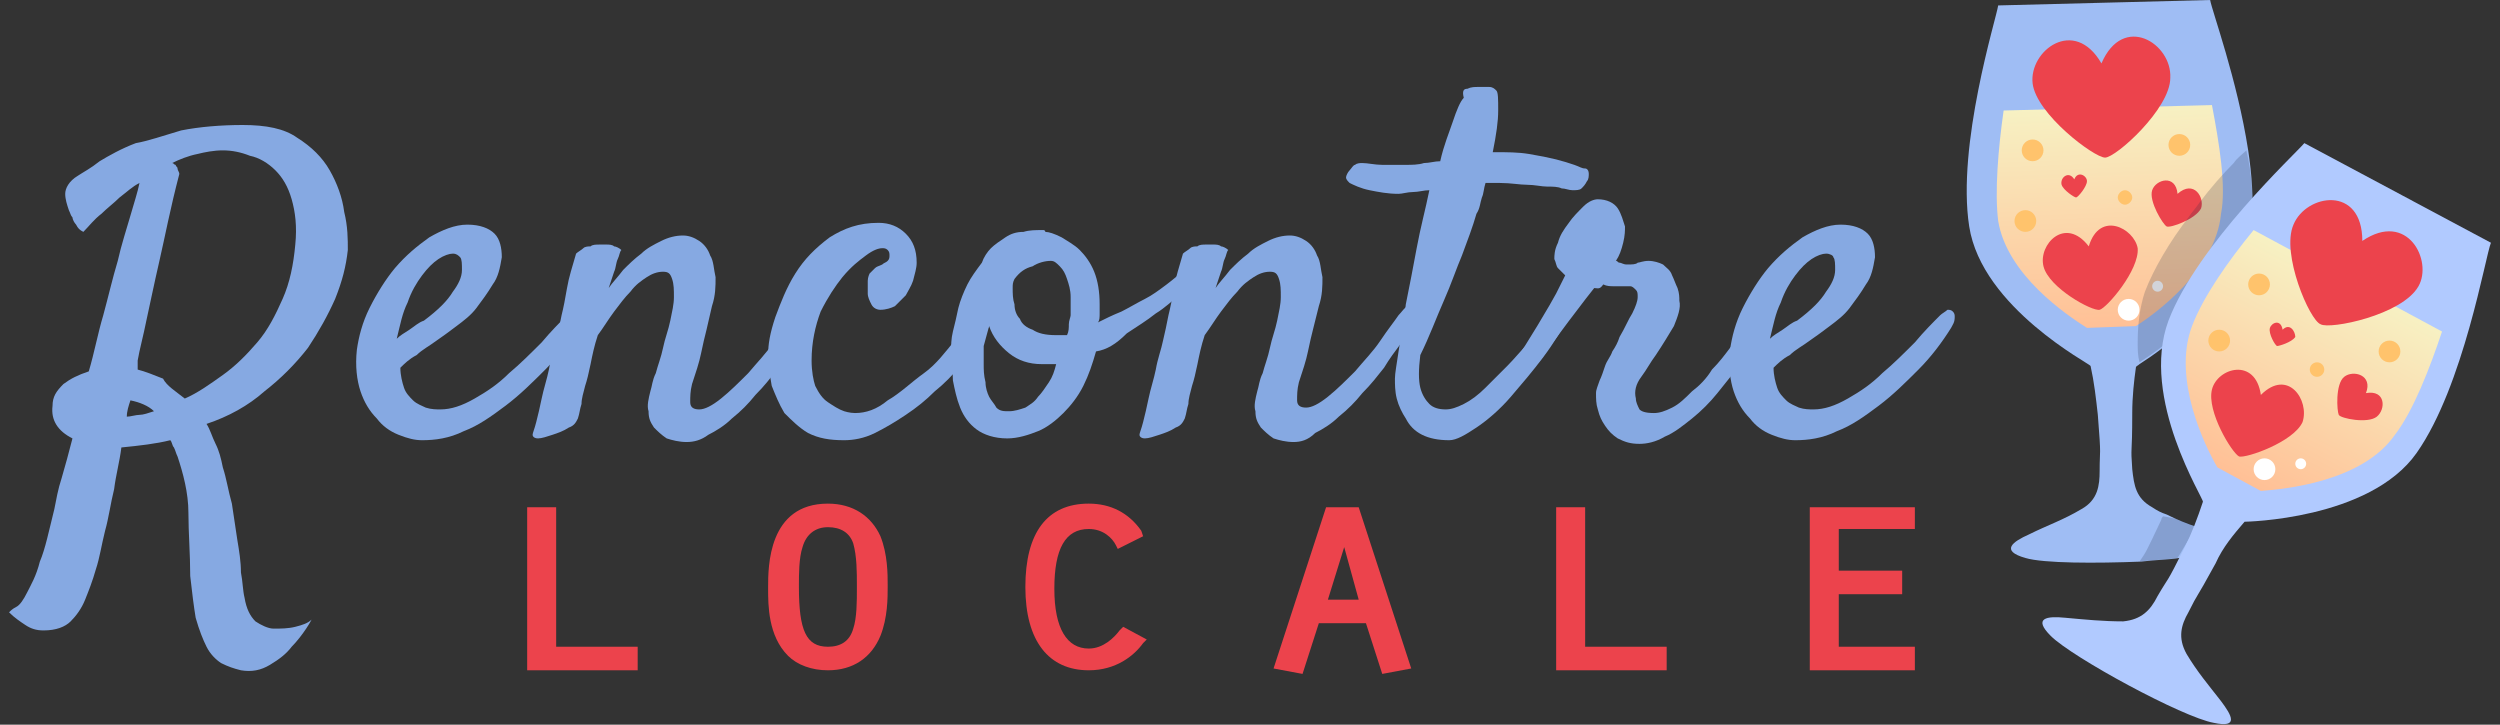 <?xml version="1.0" encoding="utf-8"?>
<!-- Generator: Adobe Illustrator 23.0.3, SVG Export Plug-In . SVG Version: 6.00 Build 0)  -->
<svg version="1.1" xmlns="http://www.w3.org/2000/svg" xmlns:xlink="http://www.w3.org/1999/xlink" x="0px" y="0px" width="138px"
	 height="40px" viewBox="0 0 138 40" style="enable-background:new 0 0 138 40;" xml:space="preserve">
<rect x="0" y="0" width="138" height="40" fill="#333333" stroke="none"/>
<style type="text/css">
	.st0{fill:#86A9E2;}
	.st1{fill:#EC434C;}
	.st2{fill:#9FBDF4;}
	.st3{fill:url(#SVGID_1_);}
	.st4{fill:#FFC36C;}
	.st5{fill:#FFFFFF;}
	.st6{opacity:0.2;fill:#1E2C44;enable-background:new    ;}
	.st7{fill:#B1CAFF;}
	.st8{fill:url(#SVGID_2_);}
</style>
<path class="st0" d="M19.2,13.8c-0.1,0.9-0.3,1.7-0.7,2.7c-0.4,0.9-0.9,1.8-1.5,2.7c-0.7,0.9-1.5,1.7-2.4,2.4
	c-0.9,0.8-2,1.4-3.2,1.8c0.2,0.3,0.3,0.7,0.5,1.1c0.2,0.4,0.3,0.8,0.4,1.3c0.2,0.6,0.3,1.3,0.5,2c0.1,0.7,0.2,1.3,0.3,2
	c0.1,0.6,0.2,1.2,0.2,1.8c0.1,0.5,0.1,1,0.2,1.4c0.1,0.6,0.3,1,0.6,1.3c0.3,0.2,0.7,0.4,1,0.4c0.4,0,0.8,0,1.2-0.1
	c0.4-0.1,0.7-0.2,0.9-0.4c0,0-0.1,0.2-0.3,0.5c-0.2,0.3-0.5,0.7-0.8,1c-0.3,0.4-0.7,0.7-1.2,1s-1,0.4-1.6,0.3
	c-0.4-0.1-0.7-0.2-1.1-0.4c-0.3-0.2-0.6-0.5-0.8-0.9c-0.2-0.4-0.4-0.9-0.6-1.6c-0.1-0.6-0.2-1.4-0.3-2.3c0-1.2-0.1-2.4-0.1-3.5
	s-0.3-2.2-0.6-3.1c-0.1-0.2-0.1-0.3-0.2-0.5c-0.1-0.1-0.1-0.3-0.2-0.4c-0.8,0.2-1.7,0.3-2.7,0.4c-0.1,0.8-0.3,1.5-0.4,2.3
	c-0.2,0.8-0.3,1.6-0.5,2.3c-0.2,0.8-0.3,1.5-0.5,2.1c-0.2,0.7-0.4,1.2-0.6,1.7c-0.2,0.5-0.5,0.9-0.8,1.2s-0.8,0.5-1.5,0.5
	c-0.4,0-0.7-0.1-1-0.3s-0.6-0.4-0.9-0.7c0.1-0.1,0.2-0.2,0.4-0.3s0.4-0.4,0.6-0.8C1.7,32.3,2,31.8,2.2,31c0.3-0.7,0.5-1.7,0.8-2.9
	c0.1-0.5,0.2-1.1,0.4-1.7C3.6,25.7,3.8,25,4,24.2c-0.8-0.4-1.2-1-1.1-1.8c0-0.5,0.2-0.8,0.6-1.2c0.4-0.3,0.8-0.5,1.4-0.7
	c0.3-1,0.5-2.1,0.8-3.1c0.3-1.1,0.5-2,0.8-3c0.2-0.9,0.5-1.8,0.7-2.5c0.2-0.7,0.4-1.3,0.5-1.8c-0.4,0.2-0.7,0.5-1.1,0.8
	c-0.3,0.3-0.7,0.6-1,0.9c-0.4,0.3-0.7,0.7-1,1c-0.2-0.1-0.3-0.2-0.4-0.4C4.1,12.3,4,12.1,4,12c-0.1-0.1-0.1-0.2-0.2-0.4
	c-0.1-0.3-0.2-0.6-0.2-0.9c0-0.3,0.2-0.7,0.7-1C4.6,9.5,5,9.3,5.5,8.9c0.5-0.3,1.2-0.7,2-1C8.1,7.8,9,7.5,10,7.2
	c1-0.2,2.2-0.3,3.4-0.3c1.3,0,2.3,0.2,3,0.7c0.8,0.5,1.4,1.1,1.8,1.8c0.4,0.7,0.7,1.5,0.8,2.3C19.2,12.5,19.2,13.2,19.2,13.8z M7,23
	c0.2,0,0.5-0.1,0.7-0.1s0.5-0.1,0.8-0.2c-0.3-0.3-0.8-0.5-1.3-0.6C7.1,22.4,7,22.7,7,23z M10.2,22c0.7-0.3,1.4-0.8,2.1-1.3
	c0.7-0.5,1.3-1.1,1.9-1.8c0.6-0.7,1-1.5,1.4-2.4c0.4-0.9,0.6-1.9,0.7-3c0.1-1,0-1.8-0.2-2.5c-0.2-0.7-0.5-1.2-0.9-1.6
	c-0.4-0.4-0.9-0.7-1.4-0.8c-0.5-0.2-1-0.3-1.5-0.3s-1,0.1-1.4,0.2c-0.5,0.1-1,0.3-1.4,0.5c0.1,0,0.1,0.1,0.2,0.1
	c0,0.1,0.1,0.1,0.1,0.2c0,0.1,0.1,0.2,0.1,0.3c-0.5,1.9-0.8,3.5-1.1,4.8c-0.3,1.3-0.5,2.3-0.7,3.2c-0.2,1-0.4,1.7-0.5,2.3
	c0,0.1,0,0.2,0,0.2c0,0.1,0,0.2,0,0.3C8,20.5,8.5,20.7,9,20.9C9.2,21.3,9.7,21.6,10.2,22z"/>
<path class="st0" d="M31.9,18.1c-0.5,0.8-1.1,1.6-1.8,2.3c-0.7,0.7-1.4,1.4-2.2,2c-0.8,0.6-1.5,1.1-2.3,1.4
	c-0.8,0.4-1.6,0.5-2.3,0.5c-0.4,0-0.8-0.1-1.3-0.3c-0.5-0.2-0.9-0.5-1.2-0.9c-0.4-0.4-0.7-0.9-0.9-1.5c-0.2-0.6-0.3-1.4-0.2-2.3
	c0.1-0.7,0.3-1.5,0.7-2.3c0.4-0.8,0.9-1.6,1.4-2.2c0.6-0.7,1.2-1.2,1.9-1.7c0.7-0.4,1.4-0.7,2.1-0.7c0.7,0,1.2,0.2,1.5,0.5
	s0.4,0.8,0.4,1.3c-0.1,0.6-0.2,1.1-0.5,1.5c-0.3,0.5-0.6,0.9-0.9,1.3c-0.3,0.4-0.7,0.7-1.1,1c-0.4,0.3-0.8,0.6-1.1,0.8
	c-0.4,0.3-0.8,0.5-1.1,0.8c-0.4,0.2-0.7,0.5-0.9,0.7c0,0.4,0.1,0.8,0.2,1.1c0.1,0.3,0.3,0.5,0.5,0.7c0.2,0.2,0.5,0.3,0.7,0.4
	c0.3,0.1,0.6,0.1,0.8,0.1c0.6,0,1.2-0.2,1.9-0.6c0.7-0.4,1.3-0.8,1.9-1.4c0.6-0.5,1.2-1.1,1.8-1.7c0.5-0.6,1-1.1,1.4-1.5
	c0.1-0.1,0.3-0.2,0.4-0.3c0.1,0,0.2,0,0.3,0.1s0.1,0.2,0.1,0.3C32,17.8,32,17.9,31.9,18.1z M25,14c-0.2,0-0.5,0.1-0.8,0.3
	c-0.3,0.2-0.6,0.5-0.9,0.9c-0.3,0.4-0.6,0.9-0.8,1.5c-0.3,0.6-0.4,1.2-0.6,2c0.2-0.2,0.4-0.3,0.7-0.5c0.3-0.2,0.5-0.4,0.8-0.5
	c0.8-0.6,1.3-1.1,1.6-1.6c0.3-0.4,0.5-0.8,0.5-1.2c0-0.3,0-0.6-0.1-0.7C25.3,14.1,25.2,14,25,14z"/>
<path class="st0" d="M37.9,24.4c-0.4,0-0.8-0.1-1.1-0.2c-0.3-0.2-0.5-0.4-0.7-0.6c-0.2-0.3-0.3-0.5-0.3-0.9c-0.1-0.3,0-0.7,0.1-1.1
	c0.1-0.3,0.1-0.6,0.3-1c0.1-0.4,0.3-0.9,0.4-1.4c0.1-0.5,0.3-1,0.4-1.5c0.1-0.5,0.2-0.9,0.2-1.3c0-0.4,0-0.7-0.1-1S36.9,15,36.6,15
	c-0.3,0-0.6,0.1-0.9,0.3c-0.3,0.2-0.6,0.4-0.9,0.8c-0.3,0.3-0.6,0.7-0.9,1.1c-0.3,0.4-0.6,0.9-0.9,1.3c-0.2,0.6-0.3,1.1-0.4,1.6
	c-0.1,0.5-0.2,0.9-0.3,1.2c-0.1,0.4-0.2,0.7-0.2,1c-0.1,0.3-0.1,0.5-0.2,0.8c-0.1,0.2-0.2,0.4-0.5,0.5c-0.3,0.2-0.6,0.3-0.9,0.4
	c-0.3,0.1-0.6,0.2-0.8,0.2c-0.2,0-0.3-0.1-0.3-0.2s0.1-0.3,0.2-0.7c0.1-0.4,0.2-0.8,0.3-1.3c0.1-0.5,0.3-1.1,0.4-1.6
	c0.1-0.6,0.3-1.1,0.4-1.6c0.1-0.4,0.2-0.9,0.3-1.4c0.1-0.4,0.2-0.9,0.3-1.5c0.1-0.6,0.3-1.2,0.5-1.9c0.1-0.1,0.3-0.2,0.4-0.3
	c0.1-0.1,0.3-0.1,0.4-0.1c0.1-0.1,0.3-0.1,0.5-0.1c0.1,0,0.3,0,0.4,0c0.1,0,0.3,0,0.4,0.1c0.1,0,0.3,0.1,0.4,0.2
	c-0.1,0.1-0.1,0.3-0.2,0.5C34,14.5,34,14.8,33.9,15c-0.1,0.3-0.2,0.6-0.3,0.9c0.2-0.3,0.5-0.6,0.8-1c0.3-0.3,0.6-0.6,1-0.9
	c0.3-0.3,0.7-0.5,1.1-0.7c0.4-0.2,0.8-0.3,1.2-0.3c0.3,0,0.6,0.1,0.9,0.3c0.3,0.2,0.5,0.5,0.6,0.8c0.2,0.3,0.2,0.8,0.3,1.2
	c0,0.5,0,1-0.2,1.6L39,18.2c-0.1,0.4-0.2,0.8-0.3,1.3s-0.3,1.1-0.5,1.7c-0.1,0.4-0.1,0.7-0.1,1c0,0.3,0.2,0.4,0.5,0.4
	s0.7-0.2,1.2-0.6c0.5-0.4,1-0.9,1.5-1.4c0.5-0.6,1-1.1,1.4-1.7c0.4-0.6,0.8-1.1,1-1.4c0.2-0.2,0.3-0.4,0.5-0.5
	c0.1-0.1,0.3-0.1,0.3,0c0.1,0.1,0.1,0.2,0.1,0.4s-0.1,0.4-0.2,0.7c-0.1,0.3-0.3,0.6-0.6,1c-0.3,0.4-0.6,0.8-0.9,1.3
	c-0.4,0.5-0.7,0.9-1.2,1.4c-0.4,0.5-0.8,0.9-1.3,1.3c-0.4,0.4-0.9,0.7-1.3,0.9C38.7,24.3,38.3,24.4,37.9,24.4z"/>
<path class="st0" d="M47.2,22.8c0.6,0,1.2-0.2,1.8-0.7c0.7-0.4,1.3-1,2-1.5s1.2-1.2,1.7-1.8c0.5-0.6,0.9-1.1,1.2-1.5
	c0.2-0.2,0.3-0.4,0.5-0.4s0.3,0,0.3,0.1c0.1,0.1,0.1,0.2,0.1,0.4c0,0.2-0.1,0.4-0.2,0.6s-0.3,0.5-0.6,0.9c-0.3,0.4-0.6,0.8-1,1.3
	c-0.4,0.5-0.9,1-1.4,1.4c-0.5,0.5-1,0.9-1.6,1.3c-0.6,0.4-1.1,0.7-1.7,1c-0.6,0.3-1.2,0.4-1.7,0.4c-0.8,0-1.4-0.1-2-0.4
	c-0.5-0.3-0.9-0.7-1.3-1.1c-0.3-0.5-0.5-1-0.7-1.5c-0.1-0.6-0.2-1.1-0.2-1.7s0.1-1.2,0.4-2.1c0.3-0.8,0.6-1.6,1.1-2.4
	c0.5-0.8,1.1-1.4,1.9-2c0.8-0.5,1.6-0.8,2.7-0.8c0.6,0,1.1,0.2,1.5,0.6c0.4,0.4,0.6,0.9,0.6,1.6c0,0.3-0.1,0.6-0.2,1
	c-0.1,0.3-0.3,0.6-0.4,0.8c-0.2,0.2-0.4,0.4-0.6,0.6c-0.2,0.1-0.5,0.2-0.8,0.2c-0.2,0-0.4-0.1-0.5-0.3c-0.1-0.2-0.2-0.4-0.2-0.6
	s0-0.4,0-0.7c0-0.2,0.1-0.4,0.1-0.4c0.1-0.1,0.2-0.2,0.3-0.3s0.2-0.1,0.4-0.2c0.1-0.1,0.2-0.1,0.3-0.2c0.1-0.1,0.1-0.2,0.1-0.3
	c0-0.1,0-0.2-0.1-0.3c-0.1-0.1-0.2-0.1-0.3-0.1c-0.2,0-0.5,0.1-0.9,0.4c-0.4,0.3-0.8,0.6-1.3,1.2c-0.4,0.5-0.8,1.1-1.2,1.9
	c-0.3,0.8-0.5,1.7-0.5,2.7c0,0.6,0.1,1.1,0.2,1.4c0.2,0.4,0.4,0.7,0.7,0.9c0.3,0.2,0.6,0.4,0.9,0.5C46.6,22.7,46.9,22.8,47.2,22.8z"
	/>
<path class="st0" d="M60.5,19.4c-0.2,0.7-0.4,1.3-0.7,1.9c-0.3,0.6-0.7,1.1-1.1,1.5c-0.4,0.4-0.9,0.8-1.4,1
	c-0.5,0.2-1.1,0.4-1.7,0.4c-0.7,0-1.3-0.2-1.7-0.5c-0.4-0.3-0.7-0.7-0.9-1.2c-0.2-0.5-0.3-1-0.4-1.5c0-0.6-0.1-1.1-0.1-1.6
	c0-0.3,0-0.7,0.1-1.1c0.1-0.4,0.2-0.8,0.3-1.3c0.1-0.4,0.3-0.9,0.5-1.3c0.2-0.4,0.5-0.8,0.8-1.2c0.1-0.3,0.3-0.6,0.5-0.8
	s0.5-0.4,0.8-0.6c0.3-0.2,0.6-0.3,1-0.3c0.3-0.1,0.7-0.1,1-0.1c0.1,0,0.1,0,0.1,0s0.1,0,0.1,0.1c0.2,0,0.5,0.1,0.9,0.3
	c0.3,0.2,0.7,0.4,1,0.7c0.3,0.3,0.6,0.7,0.8,1.2c0.2,0.5,0.3,1.1,0.3,1.8c0,0.1,0,0.3,0,0.5s0,0.4-0.1,0.5c0.4-0.2,0.8-0.4,1.3-0.6
	c0.4-0.2,0.9-0.5,1.3-0.7c0.4-0.2,0.8-0.5,1.2-0.8c0.4-0.3,0.6-0.5,0.9-0.7c0.2-0.2,0.3-0.3,0.5-0.3c0.1,0,0.2,0,0.3,0.1
	s0.1,0.2,0,0.4c0,0.2-0.1,0.3-0.3,0.5c-0.1,0.1-0.3,0.3-0.7,0.6c-0.4,0.3-0.8,0.7-1.3,1c-0.5,0.4-1,0.7-1.6,1.1
	C61.6,19,61.1,19.3,60.5,19.4z M54.3,20.1c0,0.3,0,0.6,0.1,1c0,0.3,0.1,0.6,0.2,0.8c0.1,0.2,0.3,0.4,0.4,0.6
	c0.2,0.2,0.4,0.2,0.7,0.2c0.3,0,0.6-0.1,0.9-0.2c0.3-0.2,0.5-0.3,0.7-0.6c0.2-0.2,0.4-0.5,0.6-0.8c0.2-0.3,0.3-0.6,0.4-1
	c-0.1,0-0.2,0-0.4,0c-0.1,0-0.2,0-0.4,0c-0.7,0-1.3-0.2-1.8-0.6c-0.5-0.4-0.9-0.9-1.1-1.5c-0.1,0.4-0.2,0.7-0.3,1.1
	C54.3,19.4,54.3,19.8,54.3,20.1z M56,15.4c-0.1,0.2-0.1,0.3-0.1,0.5c0,0.3,0,0.6,0.1,0.9c0,0.3,0.1,0.6,0.3,0.8
	c0.1,0.3,0.4,0.5,0.7,0.6c0.3,0.2,0.7,0.3,1.3,0.3c0.1,0,0.2,0,0.3,0c0.1,0,0.2,0,0.3,0c0.1-0.2,0.1-0.4,0.1-0.6s0.1-0.4,0.1-0.5
	c0-0.3,0-0.7,0-1c0-0.4-0.1-0.7-0.2-1s-0.2-0.5-0.4-0.7c-0.2-0.2-0.3-0.3-0.5-0.3c-0.3,0-0.7,0.1-1,0.3C56.6,14.8,56.3,15,56,15.4z"
	/>
<path class="st0" d="M71.4,24.4c-0.4,0-0.8-0.1-1.1-0.2c-0.3-0.2-0.5-0.4-0.7-0.6c-0.2-0.3-0.3-0.5-0.3-0.9c-0.1-0.3,0-0.7,0.1-1.1
	c0.1-0.3,0.1-0.6,0.3-1c0.1-0.4,0.3-0.9,0.4-1.4s0.3-1,0.4-1.5c0.1-0.5,0.2-0.9,0.2-1.3c0-0.4,0-0.7-0.1-1c-0.1-0.3-0.2-0.4-0.5-0.4
	s-0.6,0.1-0.9,0.3c-0.3,0.2-0.6,0.4-0.9,0.8c-0.3,0.3-0.6,0.7-0.9,1.1c-0.3,0.4-0.6,0.9-0.9,1.3c-0.2,0.6-0.3,1.1-0.4,1.6
	c-0.1,0.5-0.2,0.9-0.3,1.2c-0.1,0.4-0.2,0.7-0.2,1c-0.1,0.3-0.1,0.5-0.2,0.8c-0.1,0.2-0.2,0.4-0.5,0.5c-0.3,0.2-0.6,0.3-0.9,0.4
	c-0.3,0.1-0.6,0.2-0.8,0.2c-0.2,0-0.3-0.1-0.3-0.2s0.1-0.3,0.2-0.7s0.2-0.8,0.3-1.3c0.1-0.5,0.3-1.1,0.4-1.6
	c0.1-0.6,0.3-1.1,0.4-1.6c0.1-0.4,0.2-0.9,0.3-1.4c0.1-0.4,0.2-0.9,0.3-1.5c0.1-0.6,0.3-1.2,0.5-1.9c0.1-0.1,0.3-0.2,0.4-0.3
	s0.3-0.1,0.4-0.1c0.1-0.1,0.3-0.1,0.5-0.1c0.1,0,0.3,0,0.4,0c0.1,0,0.3,0,0.4,0.1c0.1,0,0.3,0.1,0.4,0.2c-0.1,0.1-0.1,0.3-0.2,0.5
	c-0.1,0.2-0.1,0.5-0.2,0.7c-0.1,0.3-0.2,0.6-0.3,0.9c0.2-0.3,0.5-0.6,0.8-1c0.3-0.3,0.6-0.6,1-0.9c0.3-0.3,0.7-0.5,1.1-0.7
	c0.4-0.2,0.8-0.3,1.2-0.3c0.3,0,0.6,0.1,0.9,0.3c0.3,0.2,0.5,0.5,0.6,0.8c0.2,0.3,0.2,0.8,0.3,1.2c0,0.5,0,1-0.2,1.6l-0.3,1.2
	c-0.1,0.4-0.2,0.8-0.3,1.3c-0.1,0.5-0.3,1.1-0.5,1.7c-0.1,0.4-0.1,0.7-0.1,1c0,0.3,0.2,0.4,0.5,0.4s0.7-0.2,1.2-0.6
	c0.5-0.4,1-0.9,1.5-1.4c0.5-0.6,1-1.1,1.4-1.7c0.4-0.6,0.8-1.1,1-1.4c0.2-0.2,0.3-0.4,0.5-0.5c0.1-0.1,0.3-0.1,0.3,0
	c0.1,0.1,0.1,0.2,0.1,0.4S78,17.7,77.9,18c-0.1,0.3-0.3,0.6-0.6,1s-0.6,0.8-0.9,1.3c-0.4,0.5-0.7,0.9-1.2,1.4
	c-0.4,0.5-0.8,0.9-1.3,1.3c-0.4,0.4-0.9,0.7-1.3,0.9C72.2,24.3,71.8,24.4,71.4,24.4z"/>
<path class="st0" d="M86,16.9c0.1-0.1,0.2-0.2,0.3-0.2s0.2,0,0.3,0c0.1,0.1,0.1,0.1,0.1,0.3c0,0.1,0,0.3-0.1,0.5
	c-0.4,0.7-0.8,1.4-1.4,2.2s-1.2,1.5-1.8,2.2c-0.6,0.7-1.3,1.3-1.9,1.7c-0.6,0.4-1.1,0.7-1.5,0.7c-0.6,0-1.1-0.1-1.5-0.3
	c-0.4-0.2-0.7-0.5-0.9-0.9c-0.2-0.3-0.4-0.7-0.5-1.1C77,21.6,77,21.2,77,20.9c0-0.3,0.1-0.8,0.2-1.5c0.1-0.7,0.3-1.6,0.4-2.6
	c0.2-1,0.4-2,0.6-3.1s0.5-2.2,0.7-3.2c-0.3,0-0.6,0.1-0.9,0.1s-0.6,0.1-0.8,0.1c-0.6,0-1.1-0.1-1.6-0.2c-0.5-0.1-0.9-0.3-1.1-0.4
	c-0.1-0.1-0.2-0.2-0.2-0.3c0-0.1,0.1-0.3,0.2-0.4c0.1-0.1,0.2-0.3,0.3-0.3C74.9,9,75.1,9,75.2,9c0.3,0,0.7,0.1,1.1,0.1s0.8,0,1.3,0
	c0.3,0,0.7,0,1-0.1c0.3,0,0.6-0.1,0.9-0.1C79.7,8,80,7.3,80.2,6.7s0.4-1.1,0.6-1.3c-0.1-0.4,0-0.5,0.2-0.5c0.2-0.1,0.4-0.1,0.6-0.1
	s0.4,0,0.6,0s0.3,0.1,0.4,0.2c0.1,0.1,0.1,0.5,0.1,1.1s-0.1,1.3-0.3,2.3c0.8,0,1.4,0,2,0.1c0.6,0.1,1.1,0.2,1.5,0.3
	c0.4,0.1,0.7,0.2,1,0.3c0.3,0.1,0.4,0.2,0.6,0.2c0.1,0,0.2,0.1,0.2,0.3c0,0.1,0,0.3-0.1,0.4c-0.1,0.2-0.2,0.3-0.3,0.4
	c-0.1,0.1-0.3,0.1-0.5,0.1s-0.4-0.1-0.6-0.1c-0.2-0.1-0.5-0.1-0.8-0.1c-0.3,0-0.7-0.1-1.1-0.1s-0.9-0.1-1.5-0.1c-0.1,0-0.2,0-0.4,0
	c-0.1,0-0.3,0-0.4,0c-0.1,0.3-0.1,0.6-0.2,0.8c-0.1,0.3-0.1,0.6-0.3,0.9c-0.2,0.7-0.5,1.5-0.8,2.3c-0.3,0.7-0.6,1.6-1,2.5
	c-0.4,0.9-0.8,2-1.3,3c-0.1,0.8-0.1,1.4,0,1.8c0.1,0.4,0.3,0.7,0.5,0.9s0.5,0.3,0.9,0.3c0.3,0,0.6-0.1,1-0.3
	c0.4-0.2,0.8-0.5,1.2-0.9c0.4-0.4,0.8-0.8,1.2-1.2c0.4-0.4,0.8-0.9,1.2-1.3c0.4-0.4,0.7-0.8,0.9-1.2C85.7,17.3,85.9,17.1,86,16.9z"
	/>
<path class="st0" d="M83.5,21.1c0.3-0.5-2,1.7-1.8,1.1c0.2-0.5,1.3-1.3,2-2.4c0.4-0.5,2-3.2,2.2-3.6s0.4-0.8,0.5-1
	c-0.2-0.2-0.3-0.3-0.4-0.4c-0.1-0.1-0.1-0.3-0.2-0.5c0-0.2,0-0.5,0.2-0.9c0.1-0.4,0.3-0.7,0.6-1.1c0.2-0.3,0.5-0.6,0.8-0.9
	c0.3-0.3,0.6-0.4,0.8-0.4c0.5,0,0.9,0.2,1.1,0.5c0.2,0.3,0.3,0.7,0.4,1c0,0.2,0,0.5-0.1,0.9c-0.1,0.4-0.2,0.7-0.4,1
	c0.1,0,0.1,0.1,0.2,0.1c0.1,0,0.2,0.1,0.4,0.1c0.3,0,0.5,0,0.6-0.1c0.1,0,0.3-0.1,0.6-0.1s0.6,0.1,0.8,0.2c0.2,0.2,0.4,0.3,0.5,0.6
	c0.1,0.2,0.2,0.5,0.3,0.7c0.1,0.3,0.1,0.5,0.1,0.7c0.1,0.4-0.1,0.9-0.3,1.4c-0.3,0.5-0.6,1-1,1.6c-0.3,0.4-0.5,0.8-0.8,1.2
	c-0.3,0.4-0.4,0.8-0.3,1.2c0,0.2,0.1,0.4,0.2,0.6c0.1,0.1,0.3,0.2,0.8,0.2c0.3,0,0.6-0.1,1-0.3c0.4-0.2,0.7-0.5,1.1-0.9
	c0.4-0.3,0.8-0.7,1.1-1.2c0.4-0.4,0.7-0.8,1-1.2c0.3-0.4,0.6-0.8,0.8-1.1c0.2-0.3,0.4-0.6,0.5-0.7c0.1-0.1,0.2-0.2,0.3-0.3
	c0.1-0.1,0.3-0.1,0.4,0c0.1,0.1,0.2,0.2,0.2,0.3c0,0.2,0,0.4-0.2,0.6c-0.1,0.2-0.3,0.5-0.6,0.9c-0.3,0.4-0.6,0.8-0.9,1.3
	c-0.4,0.5-0.8,1-1.2,1.5s-0.9,1-1.4,1.4s-1,0.8-1.5,1c-0.5,0.3-1,0.4-1.4,0.4c-0.5,0-0.8-0.1-1.2-0.3c-0.3-0.2-0.5-0.4-0.7-0.7
	s-0.3-0.5-0.4-0.9c-0.1-0.3-0.1-0.6-0.1-0.9c0-0.2,0.1-0.4,0.2-0.7c0.1-0.2,0.2-0.5,0.3-0.8c0.1-0.3,0.3-0.5,0.4-0.8
	c0.2-0.3,0.3-0.5,0.4-0.8c0.3-0.5,0.5-1,0.7-1.3c0.2-0.4,0.3-0.7,0.3-0.9s0-0.3-0.1-0.4c-0.1-0.1-0.2-0.2-0.3-0.2
	c-0.1,0-0.2,0-0.2,0h-0.1c0,0-0.1,0-0.2,0c-0.1,0-0.2,0-0.4,0c-0.2,0-0.4,0-0.6-0.1c-0.2,0.3-0.3,0.2-0.5,0.2
	c-0.1,0.1-2.7,3.5-2.9,3.9C84.9,20.1,83.2,21.6,83.5,21.1z"/>
<path class="st0" d="M107.7,18.1c-0.5,0.8-1.1,1.6-1.8,2.3c-0.7,0.7-1.4,1.4-2.2,2c-0.8,0.6-1.5,1.1-2.3,1.4
	c-0.8,0.4-1.6,0.5-2.3,0.5c-0.4,0-0.8-0.1-1.3-0.3c-0.5-0.2-0.9-0.5-1.2-0.9c-0.4-0.4-0.7-0.9-0.9-1.5c-0.2-0.6-0.3-1.4-0.2-2.3
	c0.1-0.7,0.3-1.5,0.7-2.3c0.4-0.8,0.9-1.6,1.4-2.2c0.6-0.7,1.2-1.2,1.9-1.7c0.7-0.4,1.4-0.7,2.1-0.7c0.7,0,1.2,0.2,1.5,0.5
	c0.3,0.3,0.4,0.8,0.4,1.3c-0.1,0.6-0.2,1.1-0.5,1.5c-0.3,0.5-0.6,0.9-0.9,1.3c-0.3,0.4-0.7,0.7-1.1,1c-0.4,0.3-0.8,0.6-1.1,0.8
	c-0.4,0.3-0.8,0.5-1.1,0.8c-0.4,0.2-0.7,0.5-0.9,0.7c0,0.4,0.1,0.8,0.2,1.1c0.1,0.3,0.3,0.5,0.5,0.7c0.2,0.2,0.5,0.3,0.7,0.4
	c0.3,0.1,0.6,0.1,0.8,0.1c0.6,0,1.2-0.2,1.9-0.6c0.7-0.4,1.3-0.8,1.9-1.4c0.6-0.5,1.2-1.1,1.8-1.7c0.5-0.6,1-1.1,1.4-1.5
	c0.1-0.1,0.3-0.2,0.4-0.3c0.1,0,0.2,0,0.3,0.1s0.1,0.2,0.1,0.3C107.9,17.8,107.8,17.9,107.7,18.1z M100.8,14c-0.2,0-0.5,0.1-0.8,0.3
	c-0.3,0.2-0.6,0.5-0.9,0.9c-0.3,0.4-0.6,0.9-0.8,1.5c-0.3,0.6-0.4,1.2-0.6,2c0.2-0.2,0.4-0.3,0.7-0.5c0.3-0.2,0.5-0.4,0.8-0.5
	c0.8-0.6,1.3-1.1,1.6-1.6c0.3-0.4,0.5-0.8,0.5-1.2c0-0.3,0-0.6-0.1-0.7C101.2,14.1,101,14,100.8,14z"/>
<g>
	<polygon class="st1" points="30.7,28 29.1,28 29.1,37 35.2,37 35.2,35.7 30.7,35.7 	"/>
	<path class="st1" d="M45.7,27.8c-3.3,0-3.3,3.5-3.3,4.6v0.1c0,0.9,0,2.6,1.1,3.7c0.5,0.5,1.3,0.8,2.2,0.8c1.4,0,2.4-0.7,2.9-1.9
		c0.4-1,0.4-2.1,0.4-2.7v-0.1c0-0.6,0-1.7-0.4-2.7C48.1,28.5,47.1,27.8,45.7,27.8z M47.3,32.3v0.2c0,0.7,0,1.6-0.2,2.2
		c-0.2,0.7-0.7,1-1.4,1c-1.2,0-1.6-0.9-1.6-3.3v-0.1c0-0.6,0-1.5,0.2-2.1c0.2-0.7,0.7-1.1,1.4-1.1c0.7,0,1.2,0.3,1.4,0.9
		C47.3,30.7,47.3,31.6,47.3,32.3z"/>
	<path class="st1" d="M61.8,34.8c-0.3,0.4-0.9,1-1.7,1c-1.2,0-1.9-1.1-1.9-3.3s0.6-3.3,1.9-3.3c0.8,0,1.3,0.5,1.5,0.9l0.1,0.2
		l1.4-0.7L63,29.3c-0.7-1-1.7-1.5-2.9-1.5c-2.3,0-3.5,1.6-3.5,4.6s1.3,4.6,3.5,4.6c1.5,0,2.5-0.8,3-1.5l0.2-0.2L62,34.6L61.8,34.8z"
		/>
	<path class="st1" d="M73.2,28l-2.9,8.9l1.6,0.3l0.9-2.8h2.6l0.9,2.8l1.6-0.3L75,28H73.2z M75,33.1h-1.7l0.9-2.9L75,33.1z"/>
	<polygon class="st1" points="87.5,28 85.9,28 85.9,37 92,37 92,35.7 87.5,35.7 	"/>
	<polygon class="st1" points="105.7,29.2 105.7,28 99.9,28 99.9,37 105.7,37 105.7,35.7 101.5,35.7 101.5,32.8 105,32.8 105,31.5 
		101.5,31.5 101.5,29.2 	"/>
</g>
<path class="st2" d="M117.7,22.8c0,2.5-0.1,1.7,0,3.1c0.1,0.9,0.2,1.6,1.1,2.1c0.3,0.2,0.5,0.3,0.8,0.4c0.6,0.3,1.1,0.5,1.7,0.7
	c0.1,0.1,0.3,0.1,0.4,0.2c1,0.4,1.7,0.8,0.3,1.2c-0.4,0.1-1,0.2-1.7,0.3c-0.6,0.1-1.3,0.1-2.1,0.2c-2.5,0.1-5.4,0.1-6.4-0.2
	c-1.4-0.4-0.7-0.9,0.2-1.3c1-0.5,1.9-0.8,2.9-1.4c0.9-0.5,1-1.3,1-2.1c0-1.3,0.1-0.6-0.1-3.1c-0.1-0.9-0.2-1.8-0.4-2.7
	c0-0.1-6-3.2-6.7-7.7s1.5-11.5,1.6-12.2L122,0c0.1,0.6,1.5,4.4,2.1,8.3c0.2,1.3,0.3,2.7,0.2,3.9c-0.4,4-5.1,7.2-6.2,7.9
	c-0.1,0.1-0.2,0.1-0.2,0.2C117.8,21,117.7,21.9,117.7,22.8z"/>
<linearGradient id="SVGID_1_" gradientUnits="userSpaceOnUse" x1="164.333" y1="-36.927" x2="164.333" y2="-24.679" gradientTransform="matrix(0.999 -3.982528e-02 -3.982528e-02 -0.999 -48.879 -12.221)">
	<stop  offset="3.410218e-03" style="stop-color:#FFC096"/>
	<stop  offset="1" style="stop-color:#F7F1C3"/>
</linearGradient>
<path class="st3" d="M122.1,5.8l-11.5,0.3c-0.3,2.1-0.5,4.5-0.3,6.1c0.5,3,3.8,5.2,4.9,5.9l2.7-0.1c1.1-0.7,4.4-3.1,4.7-6.2
	C122.9,10.3,122.5,7.9,122.1,5.8z"/>
<path class="st1" d="M115.3,13.6c-1.3-1.7-2.8-0.1-2.5,1.1c0.3,1.2,2.7,2.5,3.1,2.4c0.4-0.1,2.2-2.2,2.1-3.4
	C117.8,12.6,115.9,11.6,115.3,13.6z"/>
<path class="st1" d="M116,3.5c-1.5-2.6-4-0.7-3.8,1.1c0.2,1.7,3.4,4.1,4,4.1s3.6-2.7,3.6-4.4C119.9,2.4,117.2,0.7,116,3.5z"/>
<path class="st1" d="M120.2,10.7c-0.1-1.1-1.2-0.8-1.4-0.2s0.6,1.9,0.8,2c0.2,0.1,1.6-0.4,1.9-1C121.7,10.9,121.1,9.9,120.2,10.7z"
	/>
<path class="st1" d="M114.5,9.9c-0.3-0.5-0.8-0.1-0.7,0.3c0.1,0.3,0.7,0.7,0.8,0.7s0.6-0.6,0.6-0.9C115.2,9.7,114.7,9.4,114.5,9.9z"
	/>
<path class="st4" d="M117.3,10.5c0.2,0,0.4,0.2,0.4,0.4s-0.2,0.4-0.4,0.4s-0.4-0.2-0.4-0.4S117.1,10.5,117.3,10.5z"/>
<circle class="st4" cx="112.2" cy="8.3" r="0.6"/>
<circle class="st4" cx="111.8" cy="12.2" r="0.6"/>
<circle class="st4" cx="120.3" cy="8" r="0.6"/>
<circle class="st5" cx="117.5" cy="17.1" r="0.6"/>
<circle class="st5" cx="119.1" cy="15.8" r="0.3"/>
<path class="st6" d="M121.3,29.1c-0.1,0.1-0.2,0.3-0.3,0.4c-0.4,0.6-0.6,1-0.8,1.3c-0.6,0.1-1.3,0.1-2.1,0.2
	c0.4-0.6,0.3-0.4,1.2-2.3c0-0.1,0.1-0.2,0.1-0.2C120.1,28.6,120.7,28.8,121.3,29.1z"/>
<path class="st6" d="M124.3,12.1c-0.4,4-5.1,7.2-6.2,7.9c-0.1-0.4-0.1-0.7-0.1-1.1c0-0.9,0.1-1.9,0.4-2.8c0.5-1.3,1.4-2.8,2.4-4.1
	c0.2-0.3,0.4-0.5,0.6-0.8c0.6-0.8,1.3-1.6,1.9-2.2c0.2-0.3,0.5-0.5,0.7-0.7C124.3,9.6,124.4,10.9,124.3,12.1z"/>
<path class="st7" d="M123.9,28.8c0,0,6.9-0.1,9.5-3.8c2.6-3.7,3.8-10.9,4.1-11.6l-10.3-5.5c-0.5,0.6-5.9,5.6-7.5,9.8
	c-1.6,4.3,2,9.9,1.9,10c-0.3,0.9-0.6,1.7-1,2.5c-1.1,2.2-0.8,1.5-1.5,2.7c-0.4,0.8-0.9,1.3-1.9,1.4c-1.1,0-2.1-0.1-3.2-0.2
	c-1-0.1-1.8,0-0.8,1c1.2,1.2,7.3,4.5,9,4.8c1.4,0.3,1-0.4,0.4-1.2c-0.7-0.9-1.3-1.6-1.9-2.6c-0.5-0.9-0.3-1.6,0.1-2.3
	c0.6-1.2,0.3-0.5,1.5-2.7C122.7,30.2,123.3,29.5,123.9,28.8z"/>
<linearGradient id="SVGID_2_" gradientUnits="userSpaceOnUse" x1="-93.554" y1="-62.209" x2="-93.554" y2="-49.618" gradientTransform="matrix(0.887 0.463 0.463 -0.887 235.488 14.692)">
	<stop  offset="3.410218e-03" style="stop-color:#FFC096"/>
	<stop  offset="1" style="stop-color:#F7F1C3"/>
</linearGradient>
<path class="st8" d="M134.8,18.3l-10.4-5.6c-1.4,1.7-2.8,3.7-3.4,5.3c-1.1,2.9,0.7,6.6,1.4,7.8l2.4,1.3c1.3-0.1,5.6-0.5,7.4-3.1
	C133.2,22.7,134.1,20.4,134.8,18.3z"/>
<path class="st1" d="M124.8,21.8c-0.3-2.1-2.4-1.5-2.7-0.3s1.1,3.5,1.5,3.7c0.4,0.1,3-0.8,3.5-1.9C127.5,22.1,126.3,20.3,124.8,21.8
	z"/>
<path class="st1" d="M130.4,13.3c0-3.1-3.1-2.6-3.8-0.9c-0.7,1.6,0.9,5.3,1.5,5.5c0.5,0.3,4.5-0.5,5.4-2.1
	C134.3,14.4,132.9,11.6,130.4,13.3z"/>
<path class="st1" d="M130.6,21.7c0.4-1-0.7-1.3-1.2-0.9c-0.5,0.4-0.4,1.9-0.3,2.1c0.1,0.2,1.6,0.5,2.1,0.1
	C131.7,22.6,131.7,21.5,130.6,21.7z"/>
<path class="st1" d="M126,18.2c-0.1-0.6-0.6-0.4-0.7-0.1c-0.1,0.3,0.3,1,0.4,1c0.1,0,0.8-0.2,1-0.5C126.7,18.3,126.4,17.8,126,18.2z
	"/>
<circle class="st4" cx="127.9" cy="20.4" r="0.4"/>
<circle class="st4" cx="124.7" cy="15.7" r="0.6"/>
<circle class="st4" cx="122.5" cy="18.8" r="0.6"/>
<circle class="st4" cx="131.9" cy="19.4" r="0.6"/>
<circle class="st5" cx="125" cy="25.9" r="0.6"/>
<circle class="st5" cx="127" cy="25.6" r="0.3"/>
</svg>
